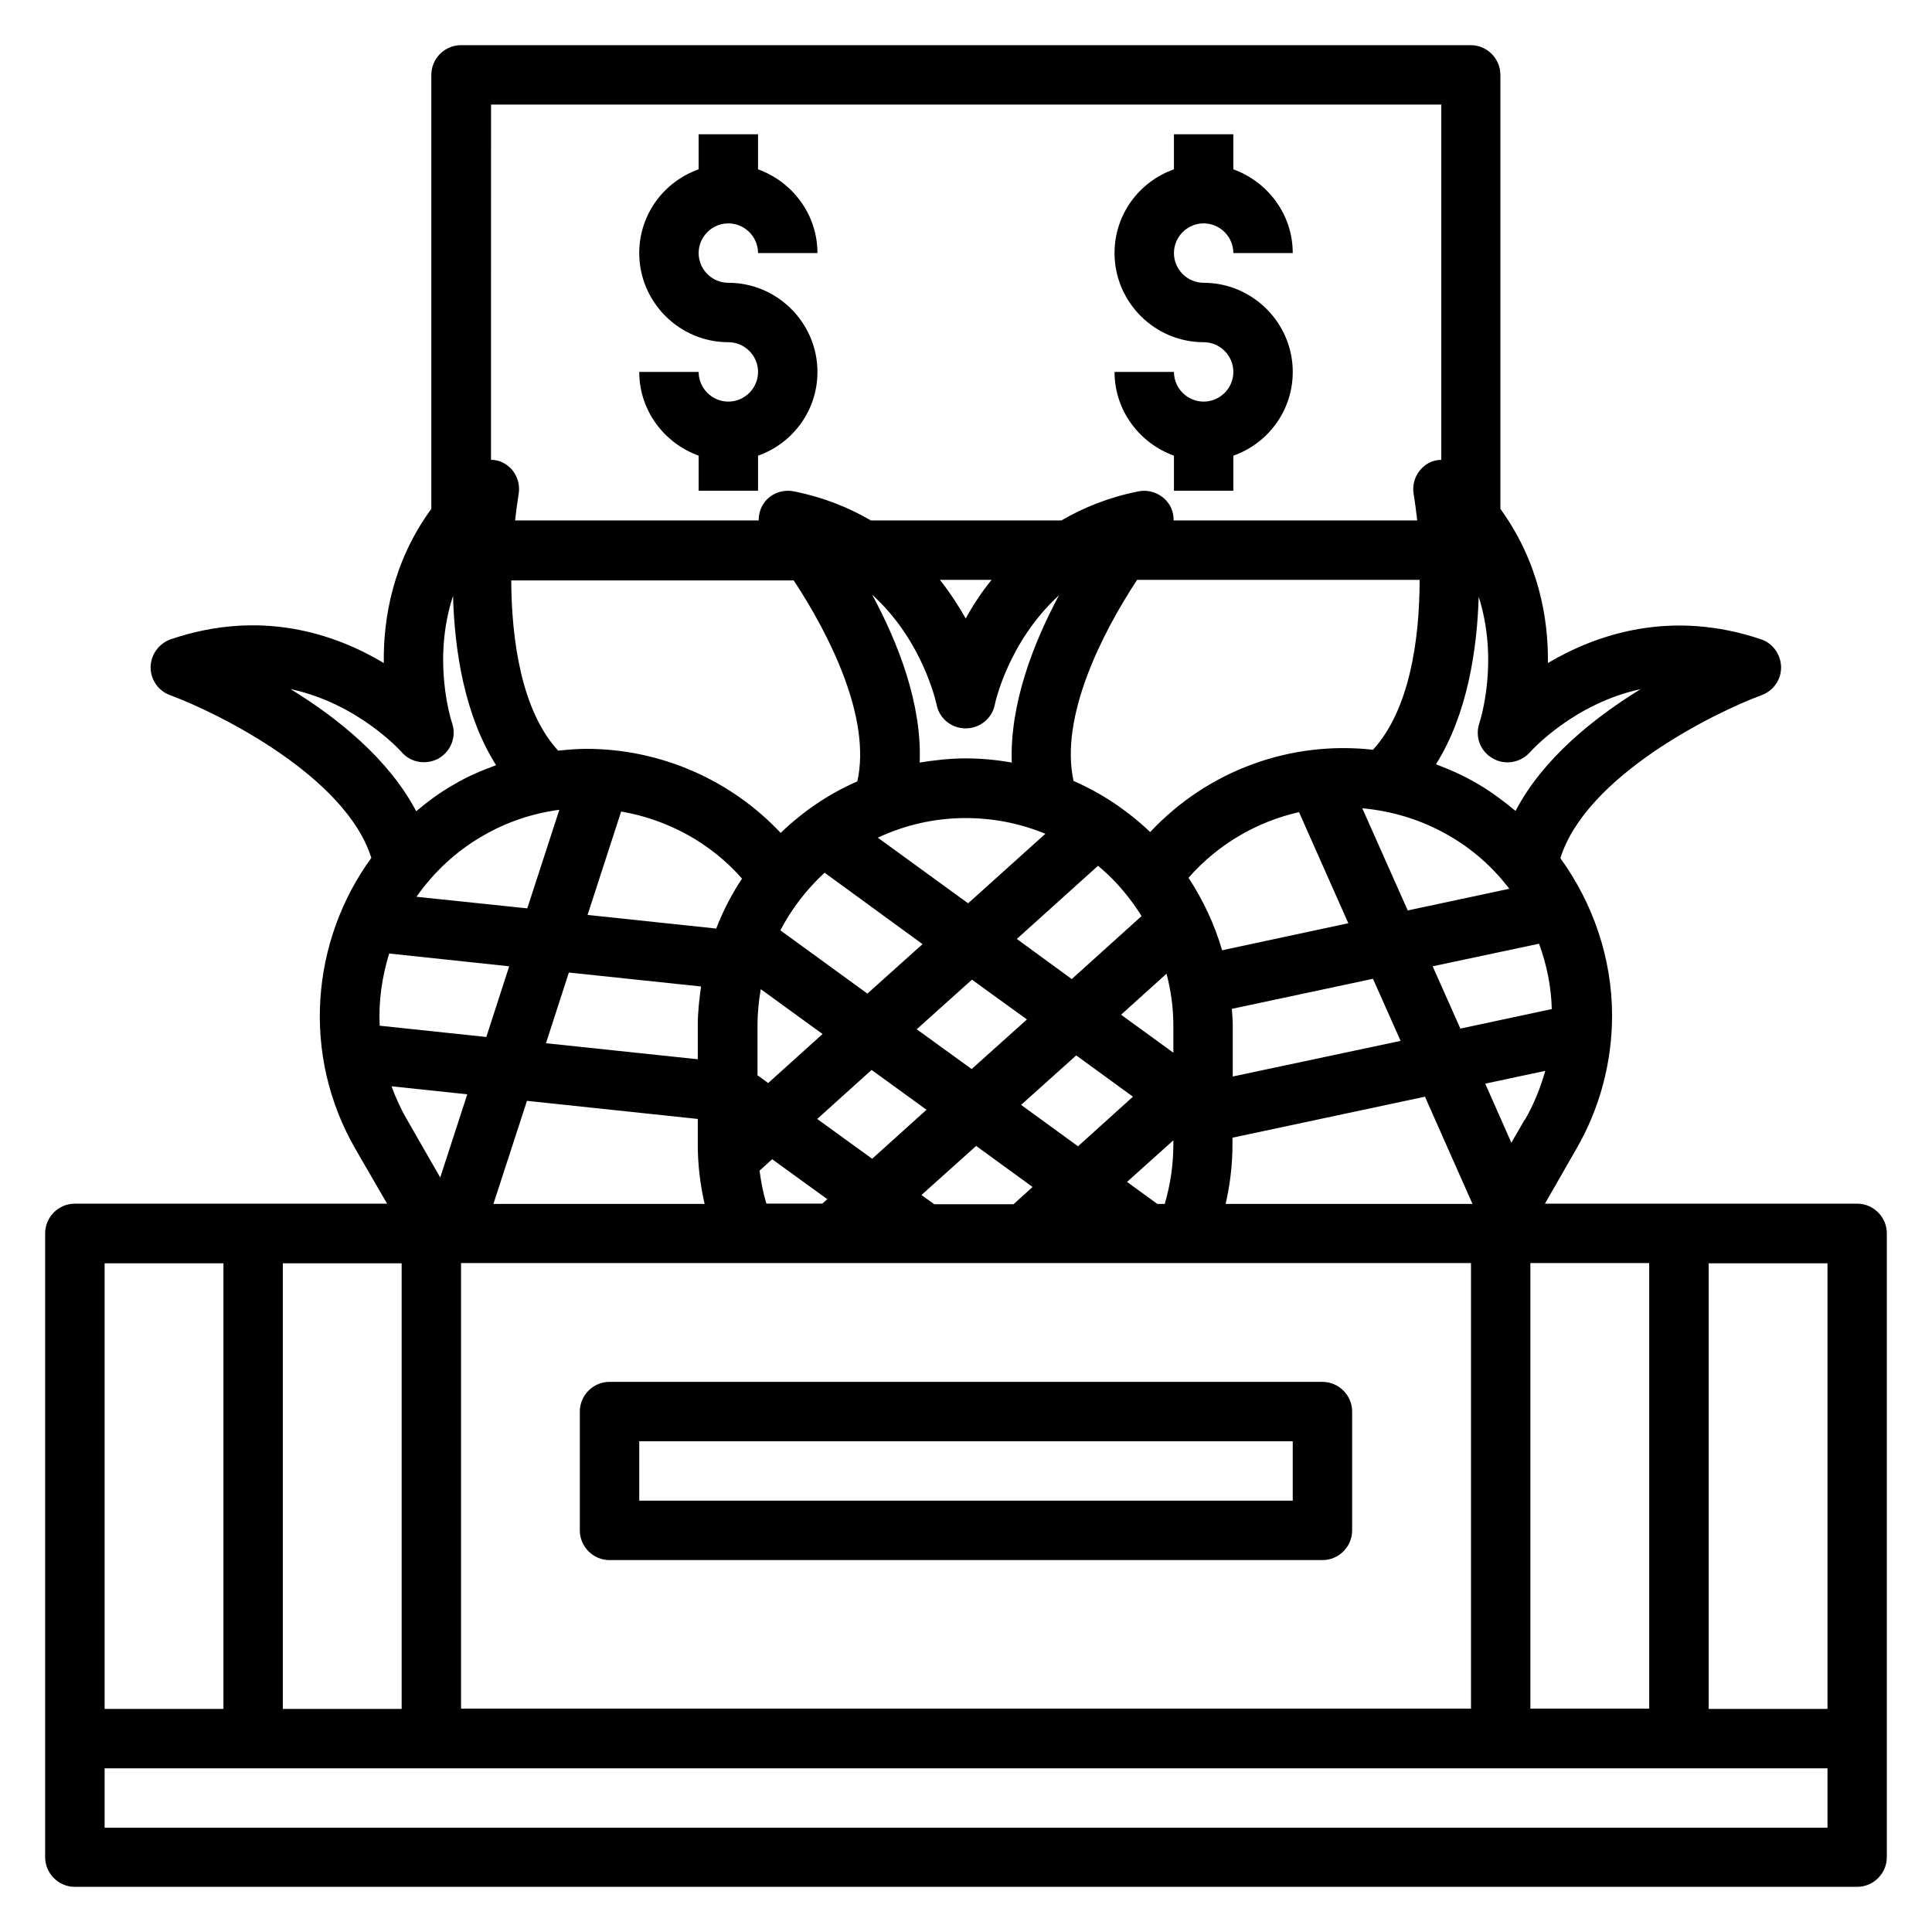 <?xml version="1.0" encoding="UTF-8"?>
<!-- Uploaded to: SVG Repo, www.svgrepo.com, Generator: SVG Repo Mixer Tools -->
<svg fill="#000000" width="800px" height="800px" version="1.1" viewBox="144 144 512 512" xmlns="http://www.w3.org/2000/svg">
 <g>
  <path d="m636.16 462.98h-82.734l8.266-14.406c6.219-10.707 9.523-22.984 9.523-35.426 0-15.191-5.039-29.758-13.699-41.723 6.769-21.648 40.383-38.414 53.371-43.219 3.148-1.18 5.195-4.172 5.117-7.477-0.078-3.305-2.203-6.297-5.352-7.32-23.852-8.031-43.531-1.34-56.441 6.297 0.156-11.809-2.441-26.844-12.594-40.855v-115.01c0-4.328-3.543-7.871-7.871-7.871h-267.57c-4.328 0-7.871 3.543-7.871 7.871v115.01c-10.234 14.012-12.754 29.047-12.594 40.855-12.91-7.715-32.512-14.406-56.441-6.297-3.148 1.102-5.273 4.016-5.352 7.32-0.078 3.305 2.047 6.375 5.117 7.477 12.988 4.801 46.602 21.57 53.371 43.141-15.98 21.965-18.656 52.191-4.172 77.223l8.344 14.406-82.742 0.004c-4.328 0-7.871 3.543-7.871 7.871v165.31c0 4.328 3.543 7.871 7.871 7.871h472.32c4.328 0 7.871-3.543 7.871-7.871v-165.31c0-4.328-3.543-7.871-7.871-7.871zm-55.105 15.742v118.08h-31.488v-118.08zm-32.984-38.023-3.543 6.141-6.926-15.664 15.902-3.387c-1.258 4.488-2.992 8.816-5.352 12.91zm-17.082-24.168-7.32-16.453 28.184-5.984c2.047 5.512 3.227 11.336 3.387 17.32l-24.324 5.195zm-264.89 62.188 267.73 0.004v118.08h-267.65v-118.08zm-5.434-22.672-8.816-15.352c-1.652-2.832-2.992-5.824-4.094-8.816l20.074 2.125zm139.26-119.02c3.777 0 7.008-2.676 7.715-6.297 0-0.234 3.543-16.688 17.004-28.969-6.848 12.754-13.066 28.891-12.516 44.32-4.016-0.707-8.109-1.102-12.203-1.102s-8.266 0.473-12.203 1.102c0.629-15.508-5.668-31.645-12.594-44.477 13.305 12.043 16.848 28.184 17.082 29.125 0.707 3.699 3.938 6.297 7.715 6.297zm-6.848-39.359h13.699c-2.754 3.387-5.039 6.926-6.848 10.234-1.891-3.305-4.094-6.769-6.848-10.234zm77.461 113.67 37.312-7.949 7.32 16.453-44.477 9.445v-13.539c0-1.496-0.156-2.914-0.234-4.41zm-2.676-15.508c-1.969-6.769-4.961-13.227-8.895-19.207 7.871-8.973 18.184-14.879 29.285-17.398l13.066 29.441zm37.156-37.629c7.793 0.707 15.586 2.992 22.828 7.164 6.375 3.621 11.809 8.5 16.137 14.168l-26.922 5.746zm2.832-15.508c-21.727-2.441-43.609 5.352-59.039 21.805-6.062-5.746-12.91-10.312-20.309-13.539-3.699-16.848 7.398-38.965 16.848-53.293h74.863c0 15.824-2.676 34.48-12.359 45.027zm-159.17 108.55 14.562 10.547-1.34 1.18h-14.801c-0.867-2.832-1.418-5.746-1.812-8.738l3.387-3.07zm-3.938-22.277v-13.145c0-3.305 0.316-6.535 0.867-9.684l16.375 11.887-14.406 12.988-2.832-2.047zm15.824 11.57 14.406-12.988 14.562 10.547-14.406 12.988zm41.012-36.918 14.562 10.547-14.641 13.145-14.562-10.547zm-1.023-20.23-23.93-17.398c7.086-3.305 14.957-5.195 23.223-5.195 7.398 0 14.562 1.418 21.176 4.172zm2.047 64.234 15.035 10.941-5.039 4.566h-21.02l-3.387-2.441 14.484-12.988zm11.965-10.785 14.641-13.145 15.035 10.941-14.562 13.145-15.035-10.941zm40.383 9.289v1.18c0 5.352-0.789 10.629-2.281 15.742h-1.969l-8.031-5.824 12.359-11.098zm-13.855-33.219 12.043-10.863c1.18 4.488 1.812 9.055 1.812 13.777v7.164zm-6.062-39.438c1.258 1.102 2.519 2.203 3.699 3.387 2.992 3.07 5.59 6.375 7.793 9.918l-18.5 16.688-14.562-10.629 21.492-19.363zm-46.523 20.703-14.641 13.145-23.066-16.766c2.992-5.746 7.008-10.941 11.73-15.273l25.898 18.895zm-17.398-43.059c-7.559 3.305-14.328 7.949-20.23 13.617-13.227-14.09-31.883-22.277-51.484-22.277-2.519 0-5.039 0.234-7.477 0.473-9.684-10.469-12.359-29.207-12.438-45.105h74.863c9.445 14.328 20.625 36.449 16.848 53.293zm-71.398 35.344 8.895-27.395c12.359 2.125 23.773 8.344 32.039 17.789-2.754 4.094-5.039 8.582-6.848 13.227l-34.164-3.621zm30.07 18.973c-0.473 3.387-0.867 6.848-0.867 10.391v8.895l-40.227-4.25 6.062-18.734zm-37.551-46.84-8.5 26.137-29.363-3.07c4.488-6.375 10.312-11.965 17.555-16.137 6.219-3.621 13.145-5.984 20.387-6.926zm36.684 81.949v6.769c0 5.352 0.629 10.547 1.812 15.742h-55.969l8.895-27.316 45.266 4.801zm139.89 22.516c1.18-5.195 1.812-10.391 1.812-15.742v-1.812l51.012-10.863 12.594 28.418h-65.496zm66.992-161.14c5.512 17.082 0.551 32.828 0.234 33.77-1.18 3.543 0.234 7.398 3.543 9.289 3.227 1.891 7.32 1.18 9.84-1.574 0.629-0.707 11.809-12.988 29.363-16.766-12.438 7.637-25.977 18.5-33.141 32.273-3.148-2.598-6.375-5.039-9.996-7.164s-7.32-3.777-11.098-5.195c8.266-13.145 10.941-30.23 11.336-44.793zm-261.74-130.2h251.9v94.148c-1.18 0-2.363 0.316-3.387 0.867-2.914 1.652-4.488 4.879-3.938 8.188 0.316 1.891 0.629 4.25 0.945 7.008h-64.551c0-1.418-0.316-2.754-1.023-4.016-1.73-2.832-5.039-4.328-8.266-3.699-7.949 1.574-14.641 4.328-20.469 7.715h-50.461c-5.824-3.387-12.516-6.141-20.469-7.715-3.227-0.629-6.613 0.789-8.266 3.699-0.707 1.258-1.023 2.676-1.023 4.016h-64.551c0.316-2.676 0.629-5.117 0.945-7.008 0.551-3.305-1.023-6.613-3.938-8.188-1.102-0.629-2.281-0.867-3.387-0.867l0.012-94.148zm-52.98 154.92c17.555 3.777 28.734 15.98 29.363 16.688 2.441 2.832 6.535 3.465 9.84 1.652 3.227-1.891 4.723-5.746 3.543-9.289-0.316-0.945-5.352-16.688 0.234-33.77 0.395 14.562 3.07 31.723 11.414 44.871-3.856 1.418-7.637 2.992-11.18 5.117-3.621 2.047-6.926 4.488-9.996 7.086-7.242-13.777-20.703-24.641-33.141-32.273zm23.539 89.109c-0.316-6.453 0.629-12.91 2.519-19.051l31.805 3.387-6.062 18.734-28.262-2.992zm-25.664 63.055h31.488v118.08h-31.488zm-47.23 0h31.488v118.08h-31.488zm456.58 149.57h-456.58v-15.742l456.58-0.004zm0-31.488h-31.488v-118.08h31.488z"/>
  <path d="m494.46 510.21h-188.93c-4.328 0-7.871 3.543-7.871 7.871v31.488c0 4.328 3.543 7.871 7.871 7.871h188.93c4.328 0 7.871-3.543 7.871-7.871v-31.488c0-4.328-3.543-7.871-7.871-7.871zm-7.871 31.488h-173.18v-15.742h173.18z"/>
  <path d="m337.02 250.43c-4.328 0-7.871-3.543-7.871-7.871h-15.742c0 10.234 6.613 18.895 15.742 22.199v9.289h15.742v-9.289c9.133-3.227 15.742-11.887 15.742-22.199 0-12.988-10.629-23.617-23.617-23.617-4.328 0-7.871-3.543-7.871-7.871 0-4.328 3.543-7.871 7.871-7.871s7.871 3.543 7.871 7.871h15.742c0-10.234-6.613-18.895-15.742-22.199v-9.289h-15.742v9.289c-9.133 3.227-15.742 11.887-15.742 22.199 0 12.988 10.629 23.617 23.617 23.617 4.328 0 7.871 3.543 7.871 7.871s-3.543 7.871-7.871 7.871z"/>
  <path d="m462.98 250.43c-4.328 0-7.871-3.543-7.871-7.871h-15.742c0 10.234 6.613 18.895 15.742 22.199v9.289h15.742v-9.289c9.133-3.227 15.742-11.887 15.742-22.199 0-12.988-10.629-23.617-23.617-23.617-4.328 0-7.871-3.543-7.871-7.871 0-4.328 3.543-7.871 7.871-7.871s7.871 3.543 7.871 7.871h15.742c0-10.234-6.613-18.895-15.742-22.199v-9.289h-15.742v9.289c-9.133 3.227-15.742 11.887-15.742 22.199 0 12.988 10.629 23.617 23.617 23.617 4.328 0 7.871 3.543 7.871 7.871s-3.543 7.871-7.871 7.871z"/>
 </g>
</svg>